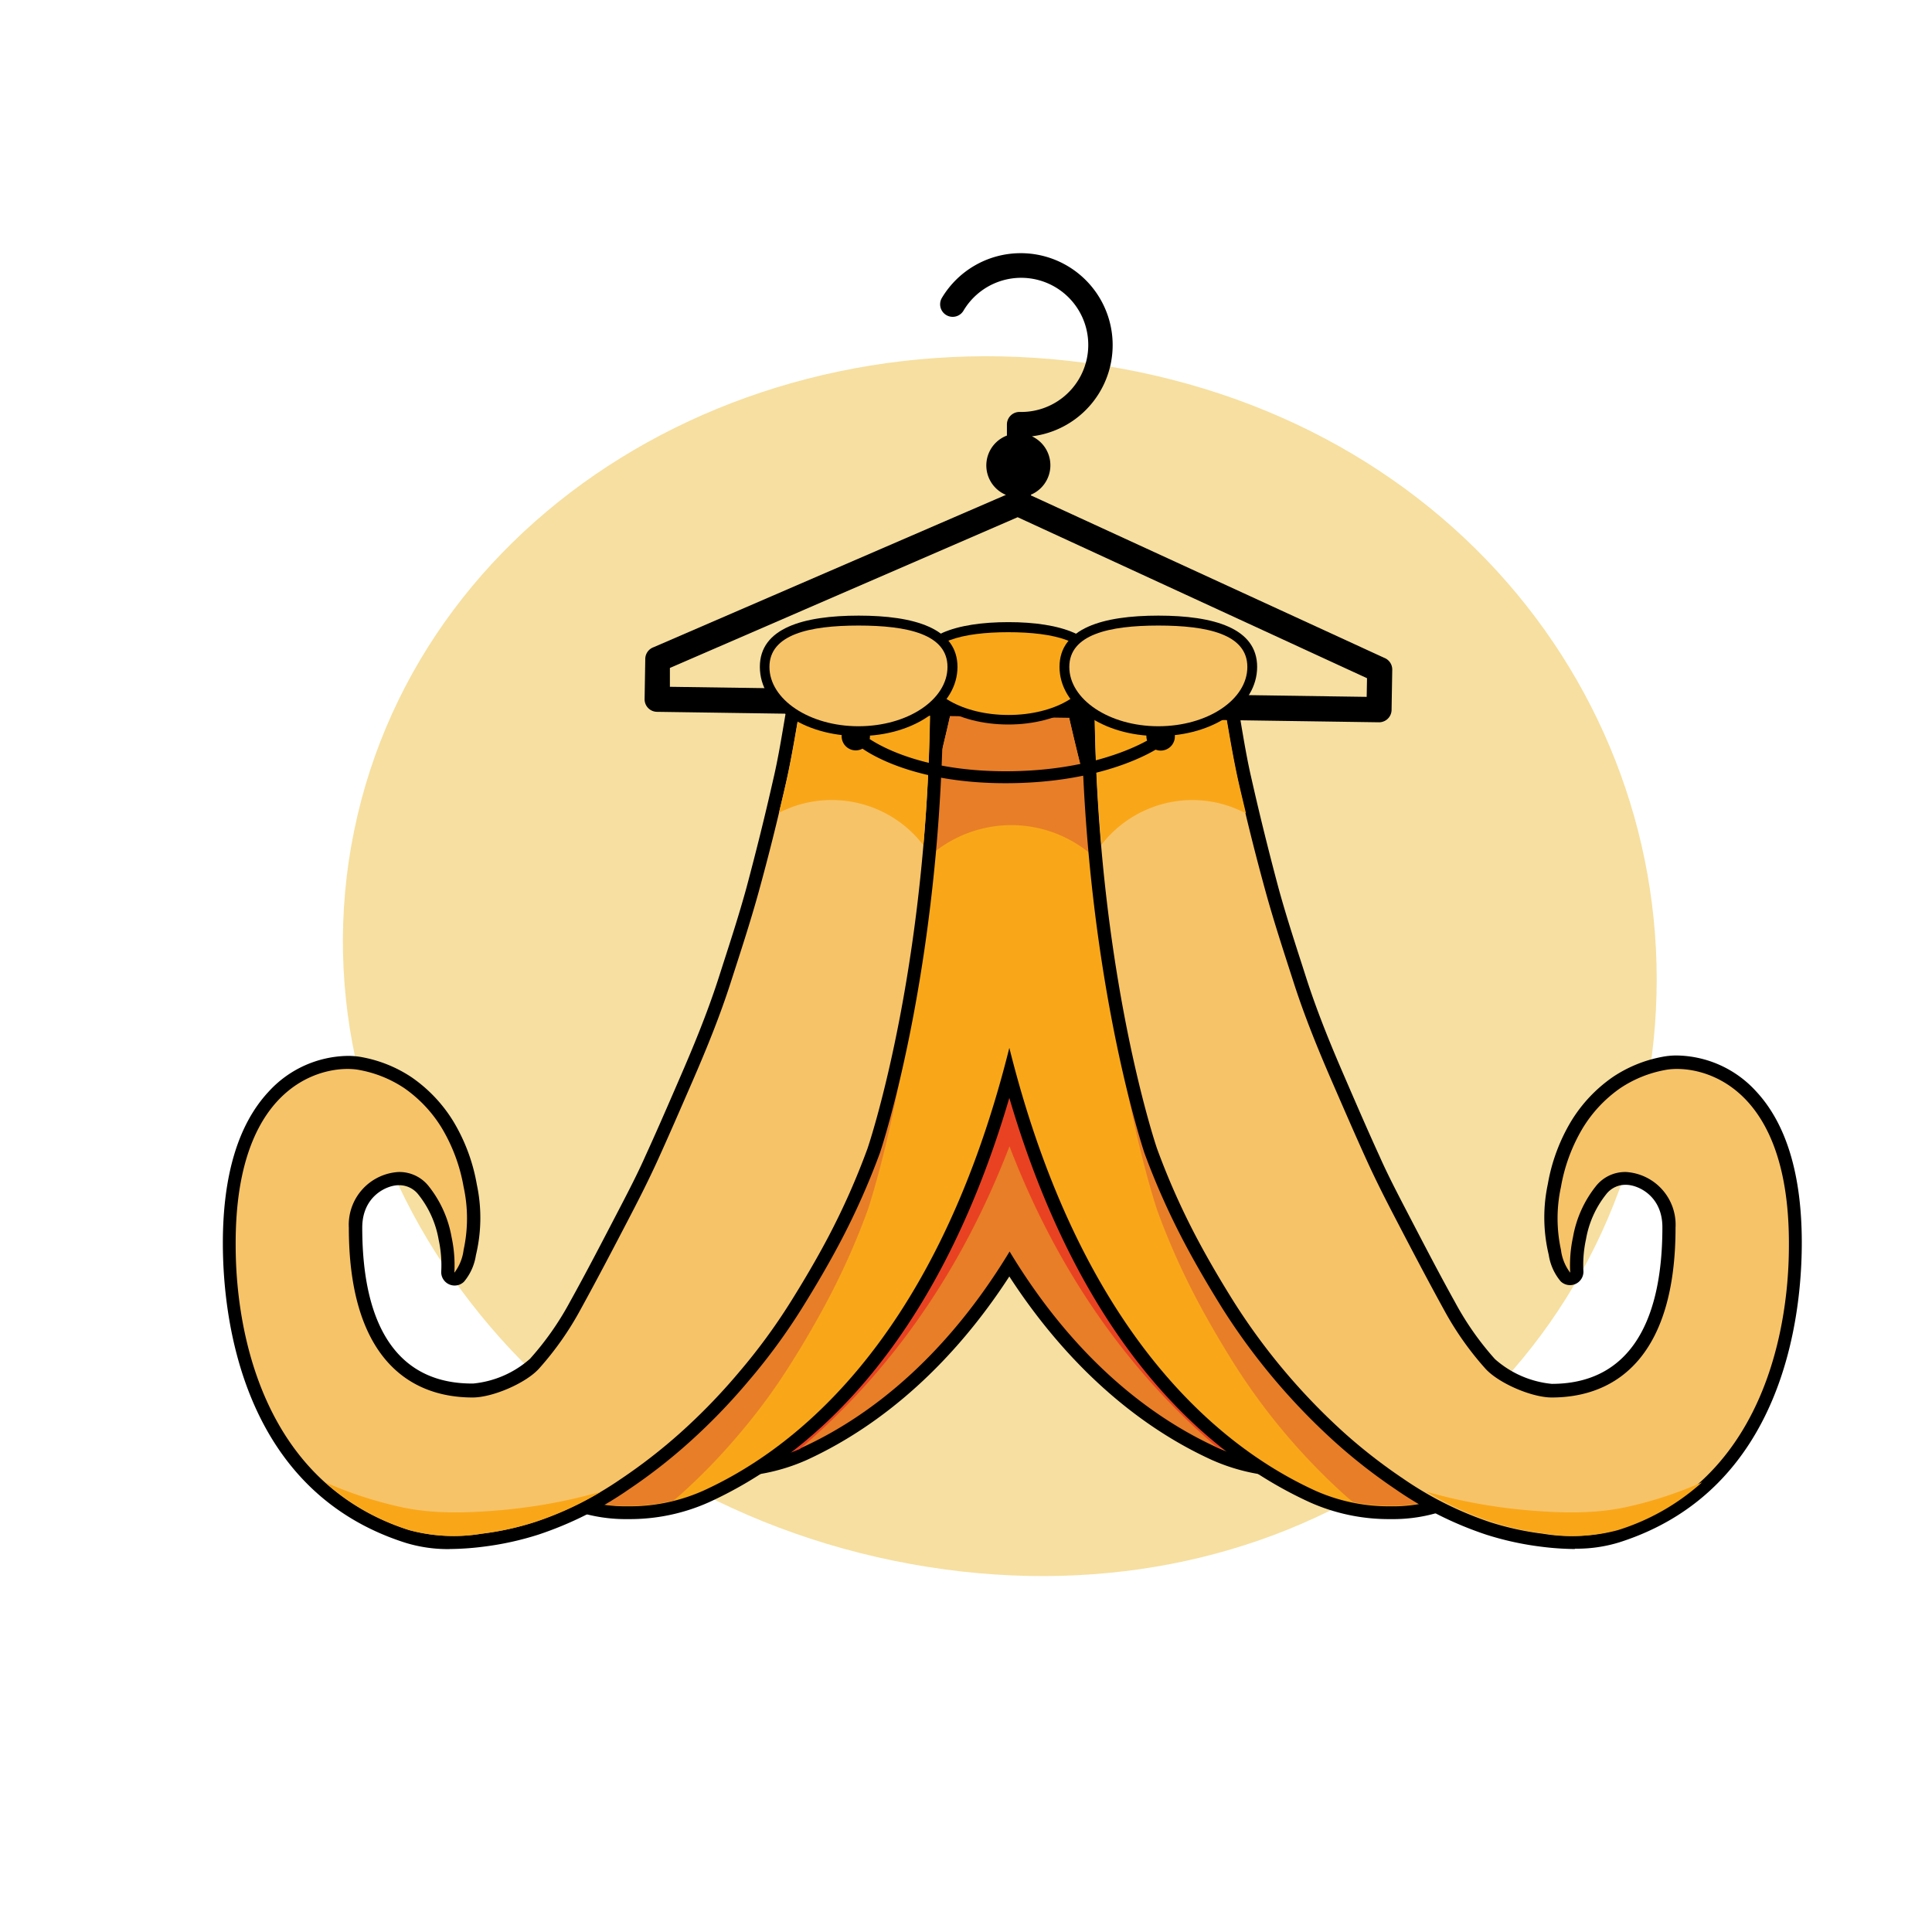 <svg xmlns="http://www.w3.org/2000/svg" viewBox="0 0 288 288"><title>outfit-1_1</title><path d="M245.1,164.25c-10,48.95-57.46,79.55-111.89,68.4S42.76,172.78,52.79,123.83s62.29-79.59,116.72-68.43S255.12,115.3,245.1,164.25Z" style="fill:#f6dfa0"/><path d="M192.69,220.13a28.85,28.85,0,0,1-12.09-2.52c-11.58-5.29-21.95-14.71-30.14-27.33-8.19,12.62-18.56,22-30.14,27.33a28.84,28.84,0,0,1-12.08,2.52,23.4,23.4,0,0,1-16.74-6.59,2,2,0,0,1,.3-3l3.06-2,7.9-11.56a2,2,0,0,1,2.66-.56,3.1,3.1,0,0,0,1.68.42c1.49,0,4.26-.66,8.92-3.83,6.45-4.38,13.32-15.7,20.42-33.65a205.78,205.78,0,0,1-7.36-36.08,2,2,0,0,1,0-.71l5.76-23a2,2,0,0,1,1.24-1.37l6.37-2.3a2.89,2.89,0,0,1,.93-.16,2.81,2.81,0,0,1,2.8,2.5c.13.69,1.62,7.47,4.25,17.38,2.62-9.88,4.12-16.67,4.25-17.38a2.81,2.81,0,0,1,3.68-2.36l13.21,4.78a2.79,2.79,0,0,1,1.89,2.8c-1.05,21.12-4.08,39.93-9,55.92,7.1,17.95,14,29.27,20.42,33.65,4.66,3.16,7.43,3.83,8.92,3.83a3,3,0,0,0,1.77-.49,2,2,0,0,1,2.47.2l13,12.4a2,2,0,0,1,.18,2.64l-.14.19C206.73,217.14,200.21,220.13,192.69,220.13Zm-77.46-34.28a2.82,2.82,0,0,1-.75-.1,2.78,2.78,0,0,1-1.88-1.73,2,2,0,0,1,.22-1.8l2.17-3.17.14-.57A2,2,0,0,1,117,177a2,2,0,0,1,.35,0,2,2,0,0,1,1.6,2.15,20.94,20.94,0,0,1-1.13,4.88A2.8,2.8,0,0,1,115.23,185.85Z"/><path d="M196.71,197.91a4.94,4.94,0,0,1-2.88.83h0c-2.57,0-5.95-1.4-10-4.17-7.84-5.32-15.2-19.4-21.4-35.19,4.6-14.7,8-33.08,9.12-56.1a.85.85,0,0,0-.59-.86l-13.17-4.76a.83.83,0,0,0-.26,0,.85.85,0,0,0-.85.79c0,.29-2.3,10.67-6.2,24.59-3.9-13.92-6.18-24.31-6.2-24.59a.85.85,0,0,0-.85-.79.83.83,0,0,0-.26,0l-6.37,2.3L131,123a201.41,201.41,0,0,0,7.49,36.39c-6.2,15.8-13.56,29.88-21.4,35.2-4.08,2.77-7.45,4.17-10,4.17h0a5,5,0,0,1-2.71-.71L96.26,209.9l-3.38,2.25a21.3,21.3,0,0,0,15.35,6h0a26.9,26.9,0,0,0,11.27-2.34c7.57-3.46,20.06-11.19,31-29.25,10.89,18.05,23.39,25.78,31,29.25a26.9,26.9,0,0,0,11.27,2.34h0c6.91,0,12.89-2.72,16.84-7.67l.14-.19ZM115,183.85a.88.88,0,0,0,.23,0,.85.85,0,0,0,.8-.54,19.06,19.06,0,0,0,1-4.39l-.23.91-2.37,3.46A.84.84,0,0,0,115,183.85Z" style="fill:#e87e27"/><path d="M192.94,218.17h0c6.91,0,12.89-2.72,16.84-7.67l.14-.19-13-12.4a4.94,4.94,0,0,1-2.88.83h0c-2.57,0-5.95-1.4-10-4.17-7.84-5.32-15.2-19.4-21.4-35.19a188.47,188.47,0,0,0,6-25.71c-3.33-8.39-5.2-14-5.22-14.18a.87.87,0,0,0-.57-.65,1.85,1.85,0,0,0-.73-.15,1.92,1.92,0,0,0-.4,0l-10.49,2.47-.5,1.8-.47-1.69-11-2.59a1.92,1.92,0,0,0-.4,0,1.85,1.85,0,0,0-.73.15.87.87,0,0,0-.57.65c0,.2-1.77,5.42-4.89,13.34a189.37,189.37,0,0,0,6.12,26.55c-6.2,15.8-13.56,29.88-21.4,35.2-4.08,2.77-7.45,4.17-10,4.17h0a5,5,0,0,1-2.71-.71L96.51,209.9l-3.38,2.25a21.3,21.3,0,0,0,15.35,6h0A27.07,27.07,0,0,0,119.23,216c11.83-10.05,23.32-24.44,31.25-45.13,7.82,20.4,19.09,34.67,30.74,44.7l.45.21A26.9,26.9,0,0,0,192.94,218.17Z" style="fill:#e94222"/><path d="M115.25,183.85a.88.88,0,0,0,.23,0,.85.85,0,0,0,.8-.54,19.06,19.06,0,0,0,1-4.39l-.23.91-2.37,3.46A.84.84,0,0,0,115.25,183.85Z" style="fill:#e94222"/><path d="M207.31,226.45a28.86,28.86,0,0,1-12.09-2.52c-14.52-6.64-33.66-22.49-44.76-60.27-11.1,37.78-30.24,53.63-44.76,60.27a28.86,28.86,0,0,1-12.08,2.52A23.85,23.85,0,0,1,79.39,222a2,2,0,0,1,.07-3.21c6.19-4.16,13.78-9.22,15.4-10.3l5.88-8.6a2,2,0,0,1,.51-.51l.12-.08c19.52-13.25,37.36-87,38.72-94.79a2.82,2.82,0,0,1,3.67-2.37l6.7,2.42,6.64-2.4A2.89,2.89,0,0,1,158,102a2.81,2.81,0,0,1,2.8,2.51c1.36,7.79,19.2,81.55,38.7,94.78a35.62,35.62,0,0,0,3.58,2.15,1.94,1.94,0,0,1,.45.33l16.2,15.49,2,.6a2,2,0,0,1,.7,3.4A23.54,23.54,0,0,1,207.31,226.45Z"/><path d="M218.75,219l-16.54-15.82a37.23,37.23,0,0,1-3.78-2.27c-21.53-14.61-39.48-95.34-39.54-96.16a.85.85,0,0,0-.85-.79.83.83,0,0,0-.26,0l-7.31,2.64L143.15,104a.83.83,0,0,0-.26,0,.85.85,0,0,0-.85.79c-.06.81-18,81.55-39.54,96.16l-.14.09-6.1,8.91s-8.74,5.83-15.72,10.51a21.83,21.83,0,0,0,13.07,4.08h0a26.9,26.9,0,0,0,11.27-2.34c11.46-5.24,34.17-20.24,45.58-66,11.41,45.74,34.12,60.75,45.58,66a26.9,26.9,0,0,0,11.27,2.34h0a21.61,21.61,0,0,0,13.94-4.76Z" style="fill:#f9a719"/><path d="M150.74,123a18.45,18.45,0,0,1,14.57,7.13c-4-14.33-6.41-25.12-6.43-25.41a.85.85,0,0,0-.85-.79.83.83,0,0,0-.26,0l-7.31,2.64L143.15,104a.83.83,0,0,0-.26,0,.85.85,0,0,0-.85.79c0,.3-2.53,11.72-6.79,26.68A18.47,18.47,0,0,1,150.74,123Z" style="fill:#e87e27"/><path d="M218.75,219l-16.54-15.82a37.24,37.24,0,0,1-3.78-2.27c-15.08-10.23-28.39-52.86-35-77.8,1.42,35,9.09,57.34,9.09,57.34a107.7,107.7,0,0,0,5.86,13.21c1.73,3.28,3.62,6.49,5.59,9.64a94.21,94.21,0,0,0,16.55,19.62c.4.36.81.7,1.22,1a29,29,0,0,0,5.63.53h0a21.61,21.61,0,0,0,13.94-4.76ZM102.5,200.89l-.14.09-6.1,8.91s-8.74,5.83-15.72,10.51a21.83,21.83,0,0,0,13.07,4.08h0a28.53,28.53,0,0,0,6.81-.8l.91-.78a89.14,89.14,0,0,0,8.82-9.09,88.32,88.32,0,0,0,7.73-10.53c2-3.15,3.85-6.36,5.59-9.64a107.7,107.7,0,0,0,5.86-13.21s8.23-24,9.22-61.13C132.3,143.43,118.37,190.12,102.5,200.89Z" style="fill:#e87e27"/><path d="M234.79,230.91a41.94,41.94,0,0,1-5-.34,45.14,45.14,0,0,1-8.27-1.81,52.85,52.85,0,0,1-13.42-6.71,81.83,81.83,0,0,1-8.92-6.93,96,96,0,0,1-16.91-20c-2.22-3.56-4.07-6.76-5.66-9.76a109.87,109.87,0,0,1-6-13.45c-.11-.33-10.05-29.81-9.41-73.2a2,2,0,0,1,2-1.93h.22l2.71.3.94.11h.15l2.7.3.16,0a48,48,0,0,0,9.3,1c.79,0,1.57,0,2.33-.08h.15a2,2,0,0,1,1.94,1.7c.06.46.12.91.18,1.36.12.93.23,1.85.39,2.76s.35,2,.52,3c.5,2.95,1,6,1.69,8.94,1.23,5.46,2.59,10.91,4,16.19,1.06,3.87,2.32,7.77,3.54,11.55l.59,1.84c1.77,5.51,4,10.81,5.74,14.82l.83,1.92c1.41,3.25,2.87,6.61,4.37,9.88,1,2.27,2.24,4.71,3.78,7.67,2.64,5.07,5,9.64,7.51,14.15a43.75,43.75,0,0,0,5.91,8.41,14.94,14.94,0,0,0,8.47,3.69c10.79,0,16.49-8.08,16.49-23.35,0-4.73-3.7-6.32-5.39-6.32a3.61,3.61,0,0,0-3,1.42,14.8,14.8,0,0,0-3,6.7,17.87,17.87,0,0,0-.38,4.82,2,2,0,0,1-3.4,1.44,8,8,0,0,1-1.77-3.93l-.08-.35a23.79,23.79,0,0,1-.06-10.2,27.23,27.23,0,0,1,3.49-9.4,21.83,21.83,0,0,1,6.2-6.57,19.75,19.75,0,0,1,7.33-3,11,11,0,0,1,2.2-.21,16.29,16.29,0,0,1,11.87,5.39c4.49,4.85,6.77,12.43,6.77,22.52,0,10.82-2.65,36.83-27.19,44.66a21.58,21.58,0,0,1-6.65.95Z"/><path d="M248.18,159.51a17.79,17.79,0,0,0-6.62,2.68,19.78,19.78,0,0,0-5.64,6,25.64,25.64,0,0,0-3.23,8.74,22,22,0,0,0,0,9.38,7,7,0,0,0,1.38,3.41,19.94,19.94,0,0,1,.42-5.34,16.83,16.83,0,0,1,3.4-7.55,5.56,5.56,0,0,1,4.53-2.12,7.88,7.88,0,0,1,7.35,8.29c0,18.75-8.46,25.32-18.46,25.32-3,0-8-2.17-9.92-4.34a46,46,0,0,1-6.17-8.79c-2.58-4.69-5.06-9.44-7.53-14.19-1.33-2.56-2.63-5.14-3.83-7.76-1.79-3.92-3.5-7.88-5.22-11.83-2.14-4.92-4.17-9.89-5.81-15-1.44-4.47-2.91-8.94-4.16-13.47q-2.23-8.09-4.07-16.28c-.9-4-1.52-8-2.23-12-.24-1.38-.39-2.78-.58-4.2a45.47,45.47,0,0,1-12.14-1l-2.7-.3h0L165.89,99l-2.71-.3c-.65,43.55,9.29,72.5,9.29,72.5a107.69,107.69,0,0,0,5.86,13.21c1.73,3.28,3.62,6.49,5.59,9.64a94.22,94.22,0,0,0,16.55,19.62,80.64,80.64,0,0,0,8.71,6.76,51.63,51.63,0,0,0,12.93,6.47,42.86,42.86,0,0,0,7.91,1.73,25.43,25.43,0,0,0,10.83-.53c25.82-8.24,25.82-38.08,25.82-42.79C266.66,160.64,252.6,158.61,248.18,159.51Z" style="fill:#f7c368"/><path d="M67,230.91a41.94,41.94,0,0,0,5-.34,45.14,45.14,0,0,0,8.27-1.81,52.85,52.85,0,0,0,13.42-6.71,81.83,81.83,0,0,0,8.92-6.93,90.71,90.71,0,0,0,9-9.29,90.64,90.64,0,0,0,7.9-10.76c2.22-3.56,4.07-6.76,5.66-9.76a109.87,109.87,0,0,0,6-13.45c.11-.33,10.05-29.81,9.41-73.2a2,2,0,0,0-2-1.93h-.22l-2.71.3-.94.11h-.15l-2.7.3-.16,0a48,48,0,0,1-9.3,1c-.79,0-1.57,0-2.33-.08H120a2,2,0,0,0-1.94,1.7c-.06.46-.12.91-.18,1.36-.12.93-.23,1.85-.39,2.76s-.35,2-.52,3c-.5,2.95-1,6-1.69,8.94-1.23,5.46-2.59,10.91-4,16.19-1.06,3.87-2.32,7.77-3.54,11.55l-.59,1.84c-1.77,5.51-4,10.81-5.74,14.82l-.83,1.92c-1.41,3.25-2.87,6.61-4.37,9.88-1,2.27-2.24,4.71-3.78,7.67-2.64,5.07-5,9.64-7.51,14.15a43.75,43.75,0,0,1-5.91,8.41,14.94,14.94,0,0,1-8.47,3.69C59.66,206.33,54,198.25,54,183c0-4.73,3.7-6.32,5.39-6.32a3.61,3.61,0,0,1,3,1.42,14.8,14.8,0,0,1,3,6.7,17.87,17.87,0,0,1,.38,4.82,2,2,0,0,0,3.4,1.44,8,8,0,0,0,1.77-3.93l.08-.35a23.79,23.79,0,0,0,.06-10.2,27.23,27.23,0,0,0-3.49-9.4,21.83,21.83,0,0,0-6.2-6.57,19.75,19.75,0,0,0-7.33-3,11,11,0,0,0-2.2-.21,16.29,16.29,0,0,0-11.87,5.39c-4.49,4.85-6.77,12.43-6.77,22.52,0,10.82,2.65,36.83,27.19,44.66a21.58,21.58,0,0,0,6.65.95Z"/><path d="M53.62,159.51a17.79,17.79,0,0,1,6.62,2.68,19.78,19.78,0,0,1,5.64,6,25.64,25.64,0,0,1,3.23,8.74,22,22,0,0,1,0,9.38,7,7,0,0,1-1.38,3.41,19.94,19.94,0,0,0-.42-5.34,16.83,16.83,0,0,0-3.4-7.55,5.56,5.56,0,0,0-4.53-2.12A7.88,7.88,0,0,0,52,183c0,18.75,8.46,25.32,18.46,25.32,3,0,8-2.17,9.92-4.34a46,46,0,0,0,6.17-8.79c2.58-4.69,5.06-9.44,7.53-14.19,1.33-2.56,2.63-5.14,3.83-7.76,1.79-3.92,3.5-7.88,5.22-11.83,2.14-4.92,4.17-9.89,5.81-15,1.44-4.47,2.91-8.94,4.16-13.47q2.23-8.09,4.07-16.28c.9-4,1.52-8,2.23-12,.24-1.38.39-2.78.58-4.2a45.47,45.47,0,0,0,12.14-1l2.7-.3h0L135.9,99l2.71-.3c.65,43.55-9.29,72.5-9.29,72.5a107.69,107.69,0,0,1-5.86,13.21c-1.73,3.28-3.62,6.49-5.59,9.64a88.31,88.31,0,0,1-7.73,10.53,89.14,89.14,0,0,1-8.82,9.09,80.64,80.64,0,0,1-8.71,6.76,51.63,51.63,0,0,1-12.93,6.47,42.86,42.86,0,0,1-7.91,1.73A25.43,25.43,0,0,1,61,228.09C35.14,219.85,35.13,190,35.13,185.3,35.13,160.64,49.2,158.61,53.62,159.51Z" style="fill:#f7c368"/><path d="M85.6,223.39a80.67,80.67,0,0,1-11,1.73c-5.09.44-10.23.59-15.12-.53a59.59,59.59,0,0,1-11-3.63A33.68,33.68,0,0,0,61,228.09a25.44,25.44,0,0,0,10.83.53,42.86,42.86,0,0,0,7.91-1.73,47.36,47.36,0,0,0,9.84-4.52C88.25,222.74,86.94,223.08,85.6,223.39Z" style="fill:#f9a719"/><path d="M216.61,223.39a80.67,80.67,0,0,0,11,1.73c5.09.44,10.23.59,15.12-.53a59.59,59.59,0,0,0,11-3.63,33.68,33.68,0,0,1-12.54,7.13,25.44,25.44,0,0,1-10.83.53,42.86,42.86,0,0,1-7.91-1.73,47.36,47.36,0,0,1-9.84-4.52C214,222.74,215.27,223.08,216.61,223.39Z" style="fill:#f9a719"/><path d="M177.74,119.26a17.16,17.16,0,0,1,8,2c-.37-1.53-.74-3.06-1.09-4.59-.9-4-1.52-8-2.23-12-.24-1.38-.39-2.78-.58-4.2a45.47,45.47,0,0,1-12.14-1l-2.7-.3h0L165.89,99l-2.71-.3a271.58,271.58,0,0,0,1,27.24A17.2,17.2,0,0,1,177.74,119.26Z" style="fill:#f9a719"/><path d="M124,119.26A17.2,17.2,0,0,1,137.65,126a271.56,271.56,0,0,0,1-27.32l-2.71.3-1.09.13h0l-2.7.3a45.47,45.47,0,0,1-12.14,1c-.19,1.42-.34,2.82-.58,4.2-.71,4-1.33,8.06-2.23,12-.34,1.52-.72,3-1.08,4.55A17.16,17.16,0,0,1,124,119.26Z" style="fill:#f9a719"/><path d="M206.34,98.06,153.68,73.85v-.11a4.76,4.76,0,0,0,.14-8.7h0a13.7,13.7,0,1,0-13.41-20.64,1.87,1.87,0,1,0,3.21,1.92A10,10,0,1,1,152,61.41a1.87,1.87,0,0,0-1.9,1.84l0,1.68a4.76,4.76,0,0,0-.15,8.84L97.43,96.48a1.87,1.87,0,0,0-1.24,1.73l-.1,6a1.87,1.87,0,0,0,1.84,1.9l107.61,1.56a1.87,1.87,0,0,0,1.9-1.84l.1-6A1.87,1.87,0,0,0,206.34,98.06Zm-2.61,5.82-103.87-1.5,0-2.81L151.7,77.1l52.08,24Z"/><path d="M173,107.64a2.11,2.11,0,0,0-2.11,2.11,2.09,2.09,0,0,0,.11.65c-2.29,1.27-9.34,4.57-21.09,4.57-12,0-18.38-3.56-20.27-4.8a2.11,2.11,0,1,0-2.07,1.69,2.09,2.09,0,0,0,1-.26c2,1.38,8.71,5.15,21.34,5.15,13,0,20.36-3.82,22.36-5a2.11,2.11,0,1,0,.72-4.08Z"/><path d="M150.32,108c-7.73,0-13.78-3.74-13.78-8.52s6.05-6.74,13.78-6.74,13.78,2,13.78,6.74S158,108,150.32,108Z"/><path d="M162.64,99.52c0,3.9-5.51,7.06-12.31,7.06S138,103.42,138,99.52s5.51-5.28,12.31-5.28S162.64,95.63,162.64,99.52Z" style="fill:#f9a719"/><path d="M172.67,109.72c-8.26,0-14.73-4.53-14.73-10.31s6.47-7.64,14.73-7.64,14.73,1.86,14.73,7.64S180.93,109.72,172.67,109.72Z"/><path d="M185.94,99.42c0,4.88-5.94,8.84-13.27,8.84s-13.27-4-13.27-8.84,5.94-6.17,13.27-6.17S185.94,94.54,185.94,99.42Z" style="fill:#f7c368"/><path d="M128,109.72c-8.26,0-14.73-4.53-14.73-10.31s6.47-7.64,14.73-7.64,14.73,1.86,14.73,7.64S136.23,109.72,128,109.72Z"/><path d="M141.24,99.42c0,4.88-5.94,8.84-13.27,8.84s-13.27-4-13.27-8.84,5.94-6.17,13.27-6.17S141.24,94.54,141.24,99.42Z" style="fill:#f7c368"/></svg>